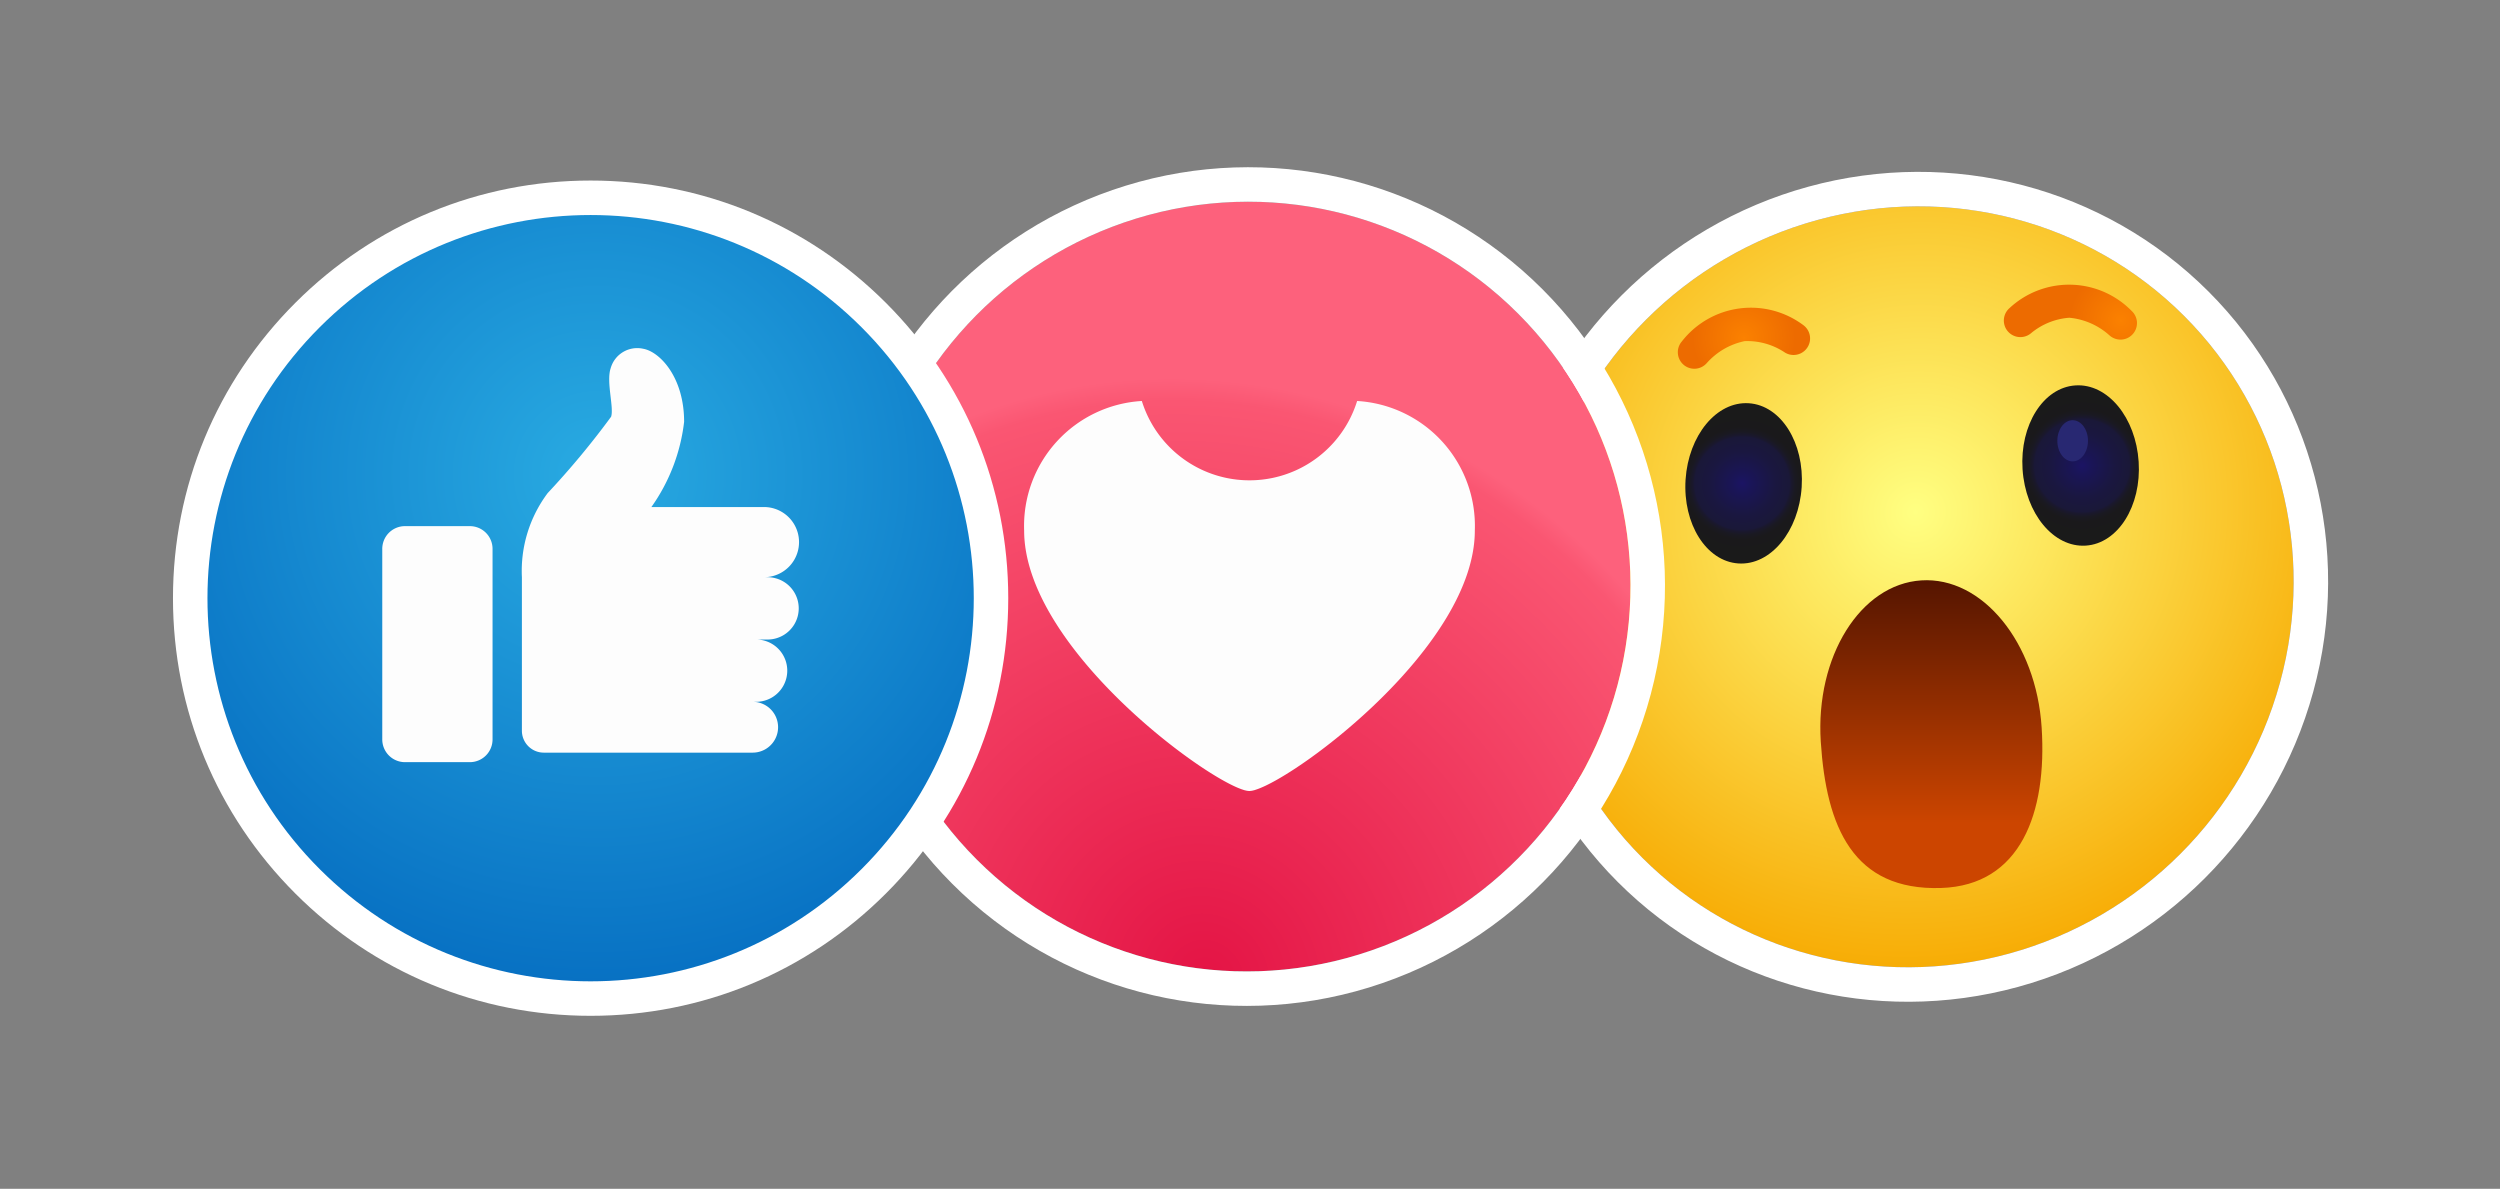 <svg xmlns="http://www.w3.org/2000/svg" xmlns:xlink="http://www.w3.org/1999/xlink" width="72.495" height="34.473" viewBox="0 0 72.495 34.473"><rect x="0" y="0" width="72.495" height="34.473" fill="#808080" stroke="none"/><defs><style>.a,.h{stroke:#fff;}.a{fill:url(#a);}.b{fill:url(#b);}.c{fill:url(#c);}.d{fill:url(#d);}.e{fill:url(#e);}.f{fill:url(#f);}.g{fill:#282872;}.h{fill:url(#g);}.i{fill:#fdfdfd;}.j{fill:url(#h);}.k,.m{stroke:none;}.l{fill:none;}.m{fill:#fff;}</style><radialGradient id="a" cx="0.67" cy="0.337" r="0.623" gradientTransform="translate(0.335 -0.28) rotate(45)" gradientUnits="objectBoundingBox"><stop offset="0" stop-color="#ffff82"/><stop offset="1" stop-color="#f7a900"/></radialGradient><linearGradient id="b" x1="0.194" y1="0.781" x2="0.194" y2="-0.335" gradientUnits="objectBoundingBox"><stop offset="0" stop-color="#cc4500"/><stop offset="1" stop-color="#200"/></linearGradient><radialGradient id="c" cx="0.5" cy="0.5" r="0.437" gradientTransform="translate(-0.188) scale(1.376 1)" gradientUnits="objectBoundingBox"><stop offset="0" stop-color="#1b1464"/><stop offset="0.14" stop-color="#1a1557"/><stop offset="0.461" stop-color="#1a1740"/><stop offset="0.662" stop-color="#1a1838"/><stop offset="0.687" stop-color="#1a182e"/><stop offset="0.737" stop-color="#1a1922"/><stop offset="0.806" stop-color="#1a191b"/><stop offset="1" stop-color="#1a1a1a"/></radialGradient><radialGradient id="d" cx="0.5" cy="0.5" r="0.437" xlink:href="#c"/><radialGradient id="e" cx="0.5" cy="0.5" r="0.845" gradientTransform="translate(0.27) scale(0.46 1)" gradientUnits="objectBoundingBox"><stop offset="0" stop-color="#fb8100"/><stop offset="1" stop-color="#ed6b00"/></radialGradient><radialGradient id="f" cx="0.494" cy="0.549" r="0.937" gradientTransform="matrix(0.41, -0.112, 0.046, 0.994, 0.652, 0.163)" xlink:href="#e"/><radialGradient id="g" cx="0.559" cy="1.01" r="0.792" gradientTransform="translate(0.84 -0.061) rotate(45) scale(1 0.946)" gradientUnits="objectBoundingBox"><stop offset="0" stop-color="#e41445"/><stop offset="0.962" stop-color="#fa5672"/><stop offset="1" stop-color="#fd617c"/></radialGradient><radialGradient id="h" cx="0.779" cy="0.251" r="0.809" gradientTransform="matrix(0.707, 0.707, -0.707, 0.707, 0.242, -0.332)" gradientUnits="objectBoundingBox"><stop offset="0" stop-color="#29abe2"/><stop offset="0.962" stop-color="#0064bc"/></radialGradient></defs><g transform="translate(-1017.295 -2787.367)"><g transform="translate(-24)"><g class="a" transform="translate(1081.171 2804.493) rotate(-45)"><ellipse class="k" cx="11.11" cy="10.955" rx="11.11" ry="10.955"/><ellipse class="l" cx="11.11" cy="10.955" rx="11.61" ry="11.455"/></g><path class="b" d="M2165.827,1687.035c.159,2.471-.607,4.576-2.915,4.651-2.554.083-3.331-1.769-3.49-4.24s1.147-4.567,2.916-4.68S2165.669,1684.564,2165.827,1687.035Z" transform="translate(-1065.328 1121.431)"/><path class="c" d="M2296.99,1555.475c.083,1.283-.6,2.371-1.534,2.431s-1.75-.932-1.833-2.215.6-2.371,1.535-2.431S2296.908,1554.192,2296.99,1555.475Z" transform="translate(-1193.678 1245.283)"/><path class="d" d="M2069.716,1567.333c-.082,1.283.6,2.371,1.534,2.431s1.75-.932,1.833-2.215-.6-2.371-1.534-2.431S2069.8,1566.05,2069.716,1567.333Z" transform="translate(-979.543 1233.942)"/><path class="e" d="M2065.216,1503.5a.479.479,0,0,1-.362-.793,2.539,2.539,0,0,1,3.515-.477.479.479,0,1,1-.553.783,1.963,1.963,0,0,0-1.141-.314,2.016,2.016,0,0,0-1.1.638A.481.481,0,0,1,2065.216,1503.5Z" transform="translate(-974.788 1294.56)"/><path class="f" d="M2284.756,1487.978a.479.479,0,0,0,.271-.828,2.539,2.539,0,0,0-3.546-.079.479.479,0,1,0,.638.716,1.959,1.959,0,0,1,1.1-.44,2.017,2.017,0,0,1,1.163.51A.48.48,0,0,0,2284.756,1487.978Z" transform="translate(-1181.918 1309.234)"/><ellipse class="g" cx="0.444" cy="0.597" rx="0.444" ry="0.597" transform="translate(1100.954 2799.552)"/></g><g transform="translate(-24)"><g class="h" transform="matrix(0.974, 0.225, -0.225, 0.974, 1069.159, 2791)"><ellipse class="k" cx="11.11" cy="11.167" rx="11.11" ry="11.167"/><ellipse class="l" cx="11.11" cy="11.167" rx="11.61" ry="11.667"/></g><path class="i" d="M943.041,1572.706a3.629,3.629,0,0,0-3.413-3.756,3.268,3.268,0,0,1-6.243,0,3.629,3.629,0,0,0-3.413,3.756c0,3.319,5.092,7.119,6.348,7.517a.542.542,0,0,0,.074.021.476.476,0,0,0,.1.015h.018a.476.476,0,0,0,.1-.015.538.538,0,0,0,.074-.021C937.949,1579.826,943.041,1576.026,943.041,1572.706Z" transform="translate(141.021 1230.045)"/></g><g transform="translate(-24)"><g class="j" transform="translate(1042.709 2804.713) rotate(-45)"><path class="k" d="M 11.111 22.721 C 8.009 22.721 5.094 21.513 2.901 19.32 C 0.708 17.127 -0.5 14.212 -0.5 11.111 C -0.5 8.009 0.708 5.094 2.901 2.901 C 5.094 0.708 8.009 -0.5 11.111 -0.5 C 14.212 -0.5 17.127 0.708 19.32 2.901 C 21.513 5.094 22.721 8.009 22.721 11.111 C 22.721 14.212 21.513 17.127 19.32 19.32 C 17.127 21.513 14.212 22.721 11.111 22.721 Z"/><path class="m" d="M 11.111 0 C 4.974 0 0 4.974 0 11.111 C 0 17.247 4.974 22.221 11.111 22.221 C 17.247 22.221 22.221 17.247 22.221 11.111 C 22.221 4.974 17.247 0 11.111 0 M 11.111 -1 C 14.345 -1 17.387 0.26 19.674 2.547 C 21.961 4.834 23.221 7.876 23.221 11.111 C 23.221 14.345 21.961 17.387 19.674 19.674 C 17.387 21.961 14.345 23.221 11.111 23.221 C 7.876 23.221 4.834 21.961 2.547 19.674 C 0.26 17.387 -1 14.345 -1 11.111 C -1 7.876 0.26 4.834 2.547 2.547 C 4.834 0.26 7.876 -1 11.111 -1 Z"/></g><g transform="translate(1052.38 2797.465)"><path class="i" d="M386.589,1648.477h-1.91a.659.659,0,0,0-.644.669v5.506a.659.659,0,0,0,.644.669h1.91a.659.659,0,0,0,.644-.669v-5.506A.659.659,0,0,0,386.589,1648.477Z" transform="translate(-384.035 -1643.318)"/><path class="i" d="M483.141,1537.762h-.114a1.017,1.017,0,0,0,0-2.035h-3.264a5.333,5.333,0,0,0,.949-2.471c0-1.308-.716-2.035-1.184-2.118a.8.8,0,0,0-.945.561c-.135.395.1,1.142.012,1.409a23.989,23.989,0,0,1-1.839,2.214,3.766,3.766,0,0,0-.748,2.44v4.454a.635.635,0,0,0,.633.633H482.7a.737.737,0,0,0,0-1.474h.1a.9.9,0,1,0,0-1.806h.332a.9.9,0,0,0,0-1.807Z" transform="translate(-471.959 -1531.122)"/></g></g></g></svg>